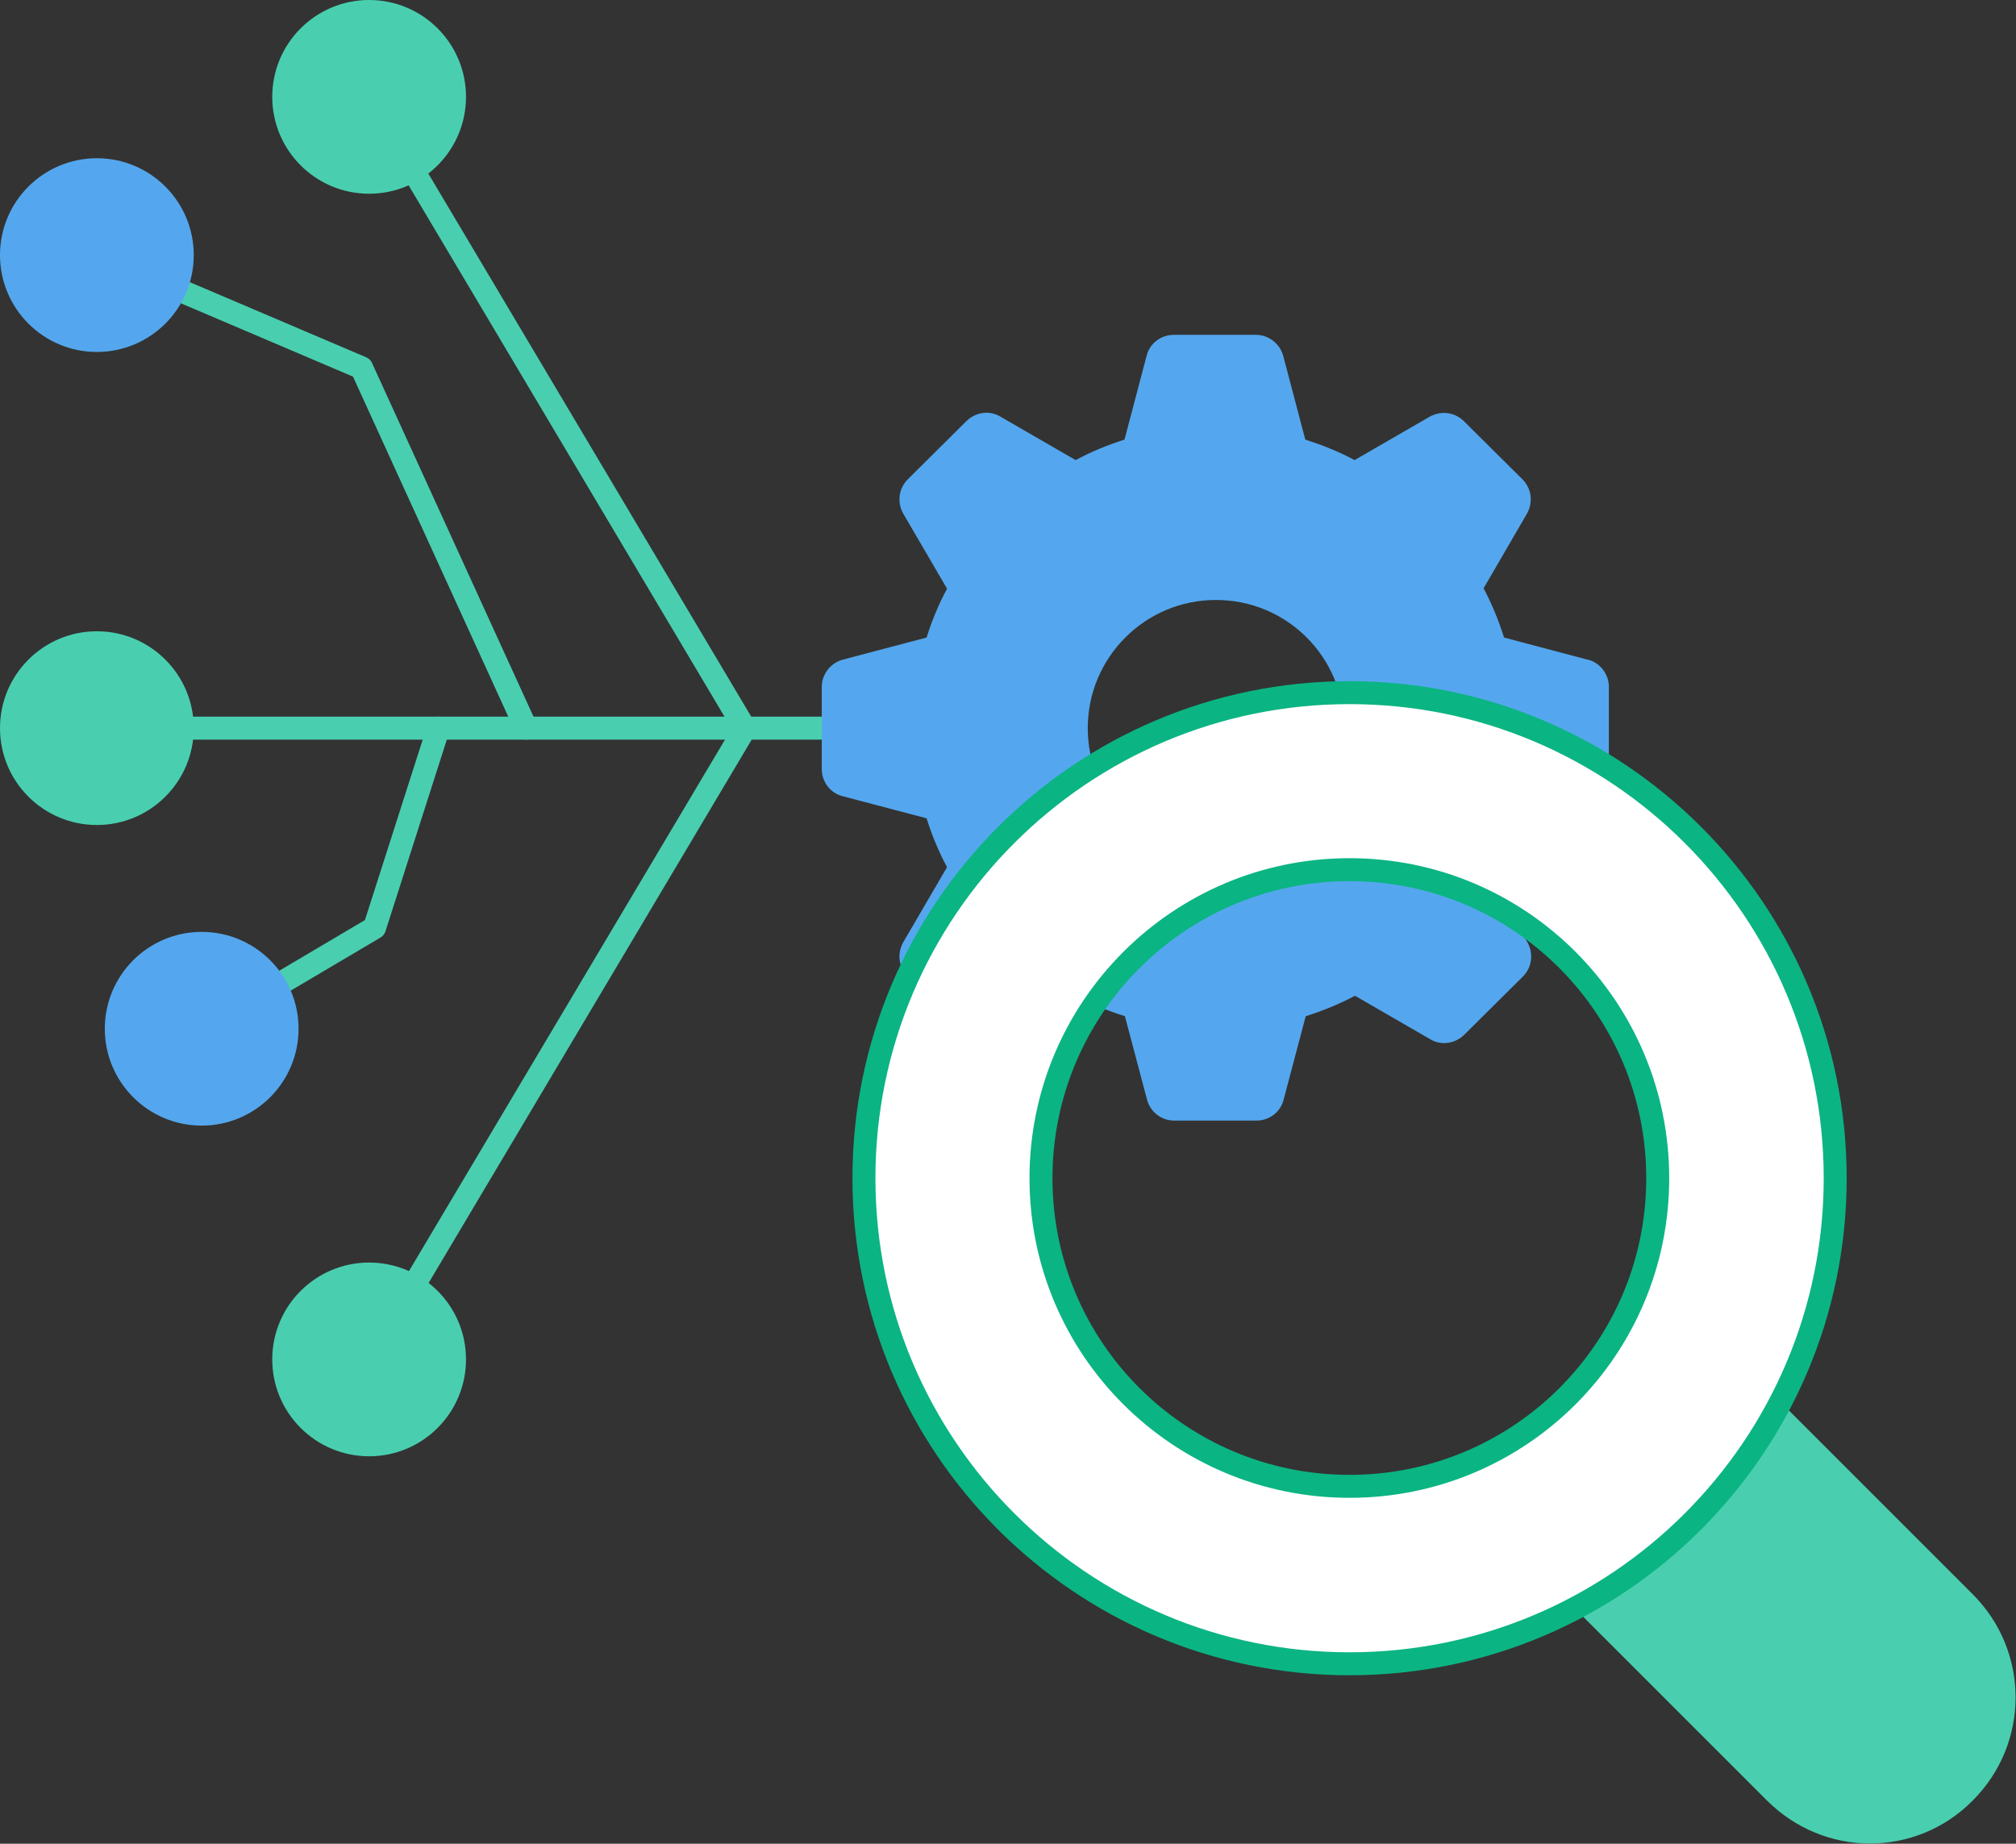<?xml version="1.0" encoding="UTF-8"?> <svg xmlns="http://www.w3.org/2000/svg" id="Layer_2" data-name="Layer 2" viewBox="0 0 48.28 44.16"><rect x="0" y="0" width="48.28" height="44.16" fill="#333333" stroke="none"/><defs><style> .cls-1 { fill: none; } .cls-1, .cls-2 { stroke-linecap: round; } .cls-1, .cls-2, .cls-3 { stroke-linejoin: round; stroke-width: .55px; } .cls-1, .cls-3 { stroke: #49cfaf; } .cls-4 { fill: #54a7ee; } .cls-4, .cls-5 { stroke-width: 0px; } .cls-2 { fill: #fff; stroke: #0bb483; } .cls-3, .cls-5 { fill: #49cfaf; } </style></defs><g id="icon"><g><g><g><line class="cls-1" x1="22.09" y1="17.44" x2="2.32" y2="17.44"></line><circle class="cls-5" cx="2.32" cy="17.44" r="2.32"></circle><polyline class="cls-1" points="4.46 7.02 8.66 8.81 12.6 17.44"></polyline><g><polyline class="cls-1" points="10.5 17.44 8.97 22.22 6.84 23.48"></polyline><circle class="cls-4" cx="4.83" cy="24.64" r="2.32"></circle></g><circle class="cls-4" cx="2.32" cy="6.11" r="2.32"></circle><g><g><line class="cls-1" x1="17.84" y1="17.45" x2="9.51" y2="31.46"></line><circle class="cls-5" cx="8.84" cy="32.56" r="2.32"></circle></g><line class="cls-1" x1="17.84" y1="17.45" x2="9.72" y2="3.79"></line><circle class="cls-5" cx="8.84" cy="2.32" r="2.32"></circle></g></g><path class="cls-4" d="M38.02,15.8l-2-.53c-.13-.41-.29-.8-.49-1.18l1.04-1.79c.15-.27.11-.6-.11-.82l-1.4-1.39c-.22-.22-.55-.26-.82-.11l-1.8,1.04c-.37-.2-.77-.36-1.18-.49l-.53-2.01c-.08-.29-.35-.5-.65-.5h-1.97c-.31,0-.58.21-.65.5l-.53,2.01c-.41.13-.8.29-1.17.49l-1.8-1.04c-.26-.16-.6-.11-.82.11l-1.4,1.39c-.22.22-.26.55-.11.82l1.05,1.8c-.2.37-.36.76-.49,1.17l-2.01.53c-.29.08-.5.35-.5.65v1.97c0,.31.21.58.5.65l2.01.53c.13.41.29.8.49,1.17l-1.05,1.8c-.15.27-.11.6.11.82l1.4,1.39c.22.22.55.26.82.11l1.8-1.04c.37.2.77.36,1.18.49l.53,2c.08.3.35.5.65.5h1.97c.31,0,.58-.21.65-.5l.53-2c.41-.13.8-.29,1.18-.49l1.8,1.04c.26.16.6.11.82-.11l1.4-1.39c.22-.22.26-.55.11-.82l-1.04-1.79c.2-.38.36-.77.49-1.18l2-.53c.3-.07.5-.35.5-.65v-1.97c0-.3-.21-.58-.5-.65ZM29.12,20.51c-1.7,0-3.07-1.38-3.07-3.07s1.37-3.07,3.07-3.07,3.07,1.37,3.07,3.07-1.38,3.07-3.07,3.07Z"></path></g><g><path class="cls-3" d="M47.05,42.93c-.62.63-1.44.95-2.27.95s-1.65-.33-2.27-.95l-4.55-4.55c1.91-1.05,3.49-2.64,4.54-4.55l4.55,4.55c1.26,1.26,1.26,3.29,0,4.55Z"></path><path class="cls-2" d="M32.32,16.59c-6.42,0-11.63,5.21-11.63,11.63s5.21,11.63,11.63,11.63,11.63-5.21,11.63-11.63-5.21-11.63-11.63-11.63ZM32.32,35.6c-4.08,0-7.39-3.3-7.39-7.38s3.31-7.39,7.39-7.39,7.38,3.31,7.38,7.39-3.3,7.38-7.38,7.38Z"></path></g></g></g></svg> 